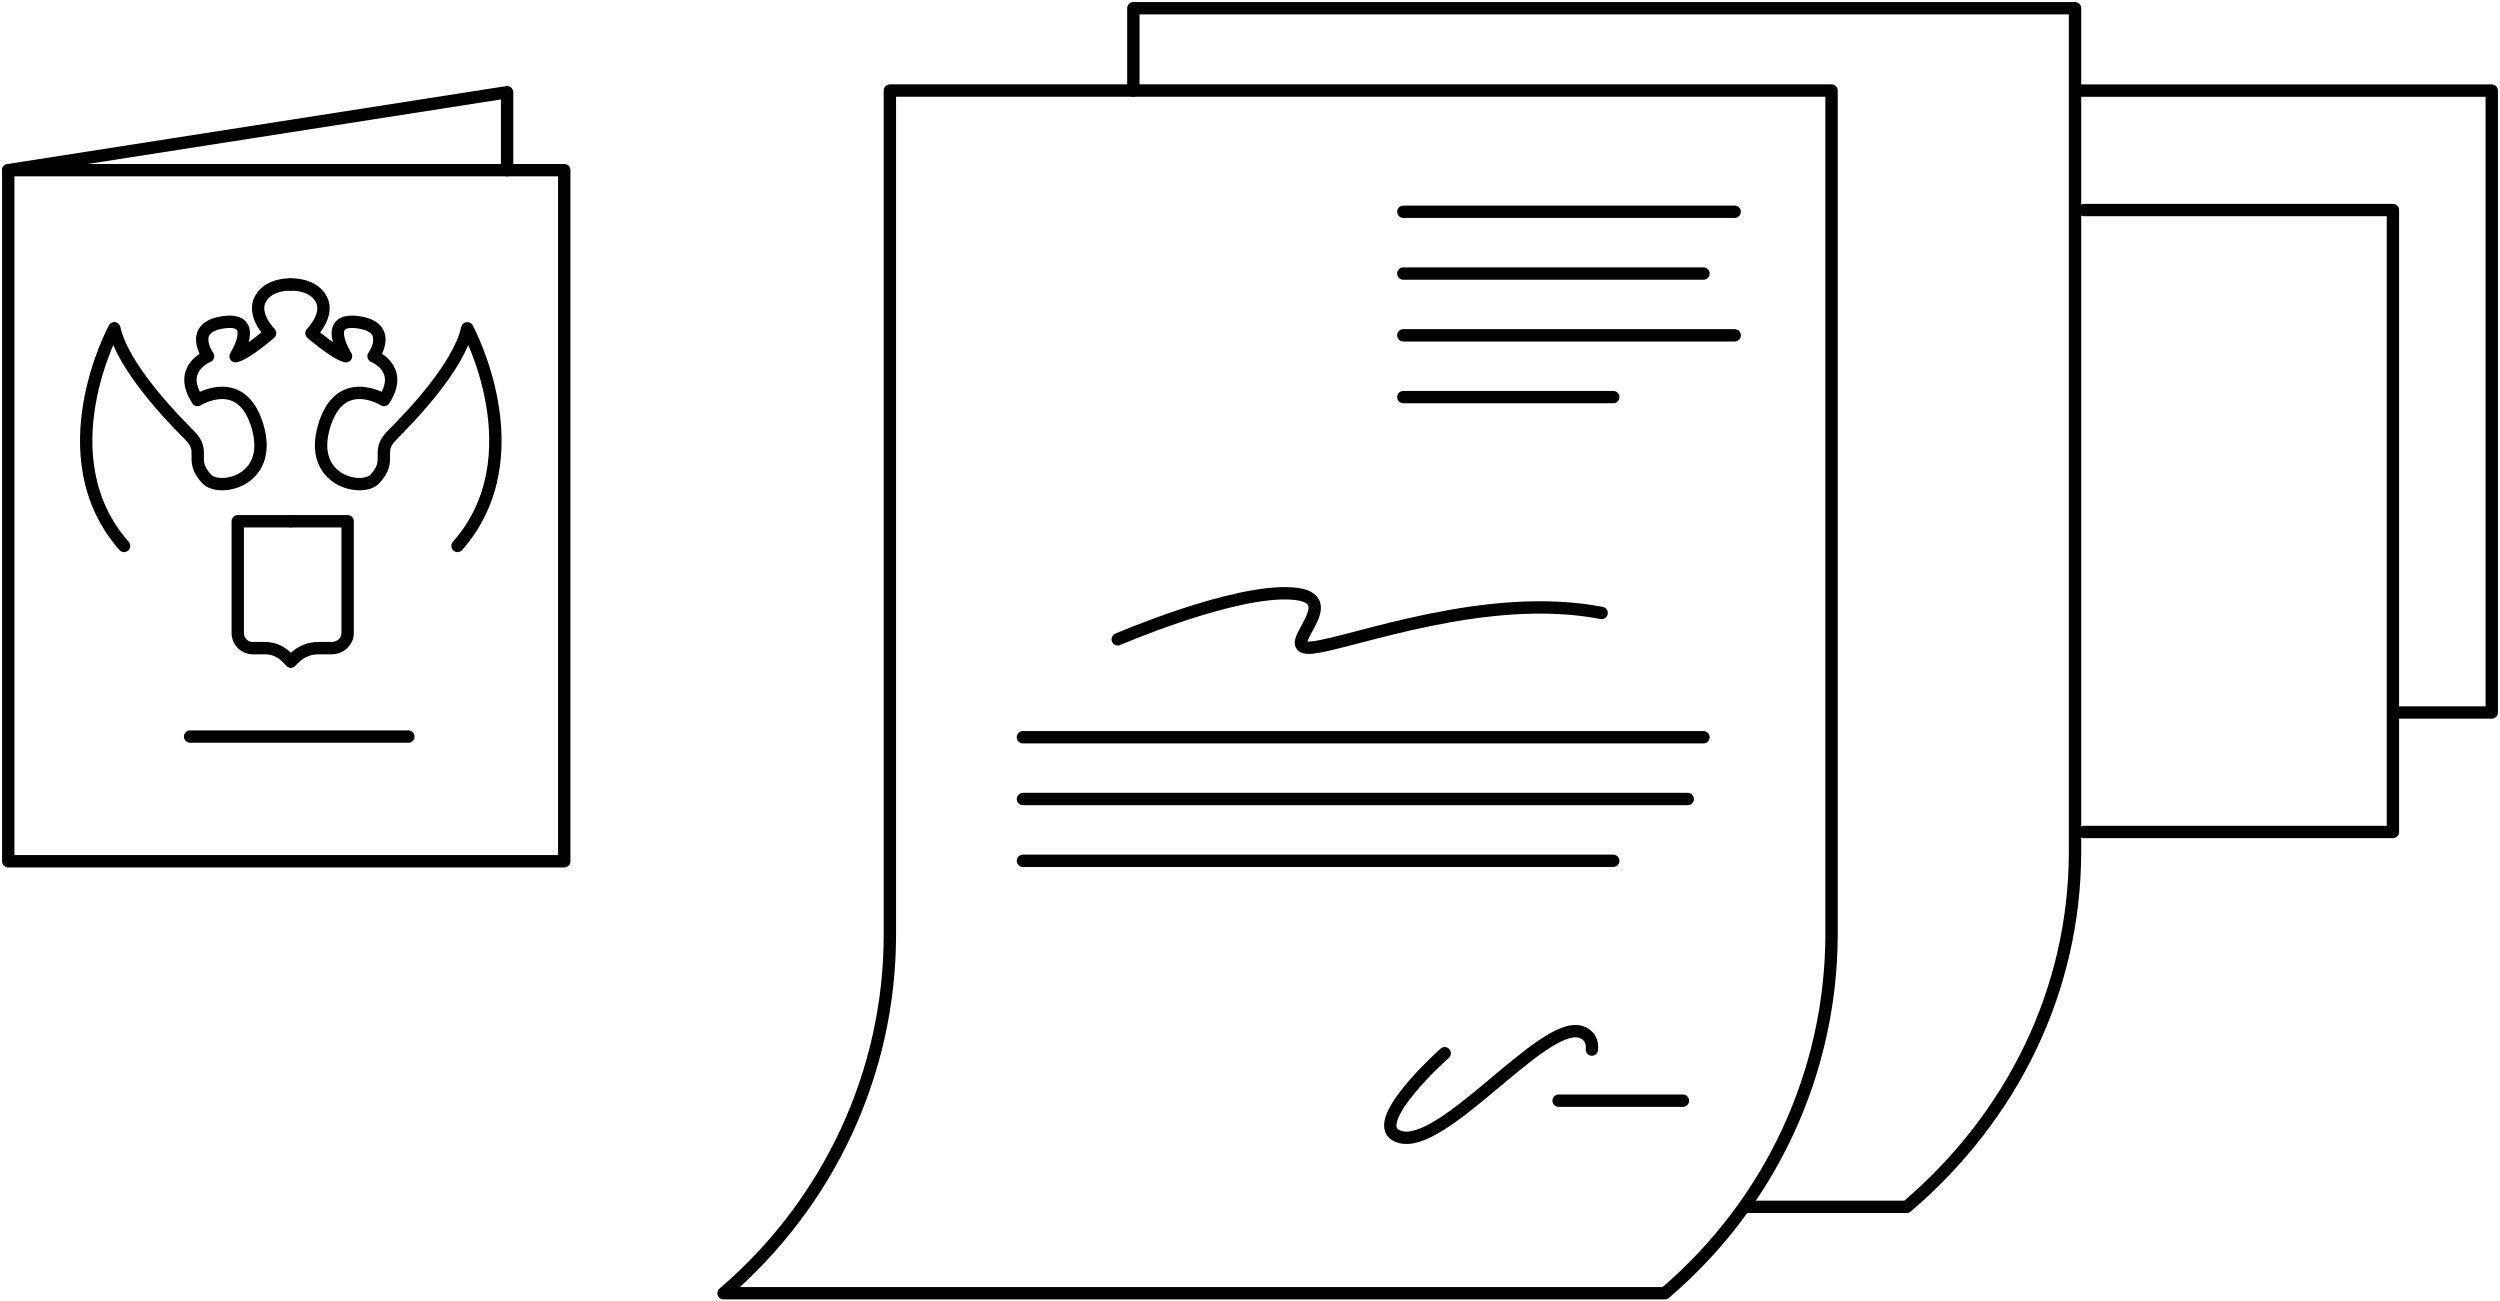 <?xml version="1.0" encoding="UTF-8"?> <svg xmlns="http://www.w3.org/2000/svg" width="607" height="316" viewBox="0 0 607 316" fill="none"> <path d="M404.222 314H175.687C201.326 292.044 216.064 260.341 216.064 226.965V21.979H444.701V227.063C444.6 260.341 429.963 292.044 404.222 314Z" stroke="black" stroke-width="3" stroke-miterlimit="10" stroke-linecap="round" stroke-linejoin="round"></path> <path d="M340.729 51.417H421.18" stroke="black" stroke-width="3" stroke-miterlimit="10" stroke-linecap="round" stroke-linejoin="round"></path> <path d="M340.729 66.417H413.61" stroke="black" stroke-width="3" stroke-miterlimit="10" stroke-linecap="round" stroke-linejoin="round"></path> <path d="M340.729 81.417H421.18" stroke="black" stroke-width="3" stroke-miterlimit="10" stroke-linecap="round" stroke-linejoin="round"></path> <path d="M340.729 96.417H391.705" stroke="black" stroke-width="3" stroke-miterlimit="10" stroke-linecap="round" stroke-linejoin="round"></path> <path d="M271.382 155.229C271.382 155.229 299.444 143.119 313.677 144.104C327.91 145.088 309.034 158.38 318.825 157.199C328.516 156.017 361.02 143.415 388.88 148.83" stroke="black" stroke-width="3" stroke-miterlimit="10" stroke-linecap="round" stroke-linejoin="round"></path> <path d="M248.364 179H413.609" stroke="black" stroke-width="3" stroke-miterlimit="10" stroke-linecap="round" stroke-linejoin="round"></path> <path d="M248.364 194H409.773" stroke="black" stroke-width="3" stroke-miterlimit="10" stroke-linecap="round" stroke-linejoin="round"></path> <path d="M248.364 209H391.704" stroke="black" stroke-width="3" stroke-miterlimit="10" stroke-linecap="round" stroke-linejoin="round"></path> <path d="M378.428 267.246H408.61" stroke="black" stroke-width="3" stroke-miterlimit="10" stroke-linecap="round" stroke-linejoin="round"></path> <path d="M350.771 255.726C350.771 255.726 331.087 273.251 339.769 276.008C350.267 279.356 374.392 247.948 383.679 250.508C386.001 251.197 386.707 252.969 386.505 254.84" stroke="black" stroke-width="3" stroke-miterlimit="10" stroke-linecap="round" stroke-linejoin="round"></path> <path d="M275.179 21.979V2H503.816V207.085C503.715 240.363 488.683 271.066 462.942 293.022H423.95" stroke="black" stroke-width="3" stroke-miterlimit="10" stroke-linecap="round" stroke-linejoin="round"></path> <path d="M137 41.315H2V209.118H137V41.315Z" stroke="black" stroke-width="3" stroke-miterlimit="10" stroke-linecap="round" stroke-linejoin="round"></path> <path d="M2 41.315L123.122 22.39V41.315" stroke="black" stroke-width="3" stroke-miterlimit="10" stroke-linecap="round" stroke-linejoin="round"></path> <path d="M70.606 69.079C70.606 69.079 65.287 68.784 63.218 72.622C61.15 76.46 65.582 80.888 65.582 80.888C65.582 80.888 59.854 85.907 57.195 86.498C57.195 86.498 63.218 77.05 54.353 78.231C45.488 79.412 50.512 86.498 50.512 86.498C50.512 86.498 42.942 89.45 47.966 97.126C47.966 97.126 58.717 90.336 62.559 103.621C66.4 116.906 53.201 119.504 50.216 116.315C45.784 111.592 50.171 109.82 46.034 105.687C41.897 101.554 29.827 89.155 27.759 79.707C27.759 79.707 10.915 110.706 30.122 132.553" stroke="black" stroke-width="3" stroke-miterlimit="10" stroke-linecap="round" stroke-linejoin="round"></path> <path d="M70.606 69.079C70.606 69.079 75.924 68.783 77.993 72.621C80.061 76.459 75.629 80.887 75.629 80.887C75.629 80.887 81.357 85.906 84.016 86.497C84.016 86.497 77.993 77.049 86.858 78.23C95.723 79.411 90.699 86.497 90.699 86.497C90.699 86.497 98.269 89.449 93.245 97.125C93.245 97.125 82.494 90.335 78.652 103.62C74.811 116.905 88.01 119.503 90.995 116.314C95.427 111.591 91.04 109.819 95.177 105.686C99.314 101.553 111.384 89.154 113.452 79.707C113.452 79.707 130.296 110.705 111.089 132.552" stroke="black" stroke-width="3" stroke-miterlimit="10" stroke-linecap="round" stroke-linejoin="round"></path> <path d="M70.483 126.56H57.725V153.698C57.725 155.732 59.335 157.364 61.339 157.364H64.347C66.321 157.364 68.204 158.165 69.602 159.582L70.604 160.599" stroke="black" stroke-width="3" stroke-miterlimit="10" stroke-linecap="round" stroke-linejoin="round"></path> <path d="M70.768 126.56H84.405V153.698C84.405 155.732 82.684 157.364 80.541 157.364H77.294C75.184 157.364 73.171 158.165 71.677 159.582L70.606 160.599" stroke="black" stroke-width="3" stroke-miterlimit="10" stroke-linecap="round" stroke-linejoin="round"></path> <path d="M46.159 178.839H99.15" stroke="black" stroke-width="3" stroke-linecap="round"></path> <path d="M506 51H581V202H506" stroke="black" stroke-width="3" stroke-linecap="round" stroke-linejoin="round"></path> <path d="M504 22H605V173H581.309" stroke="black" stroke-width="3" stroke-linecap="round" stroke-linejoin="round"></path> </svg> 